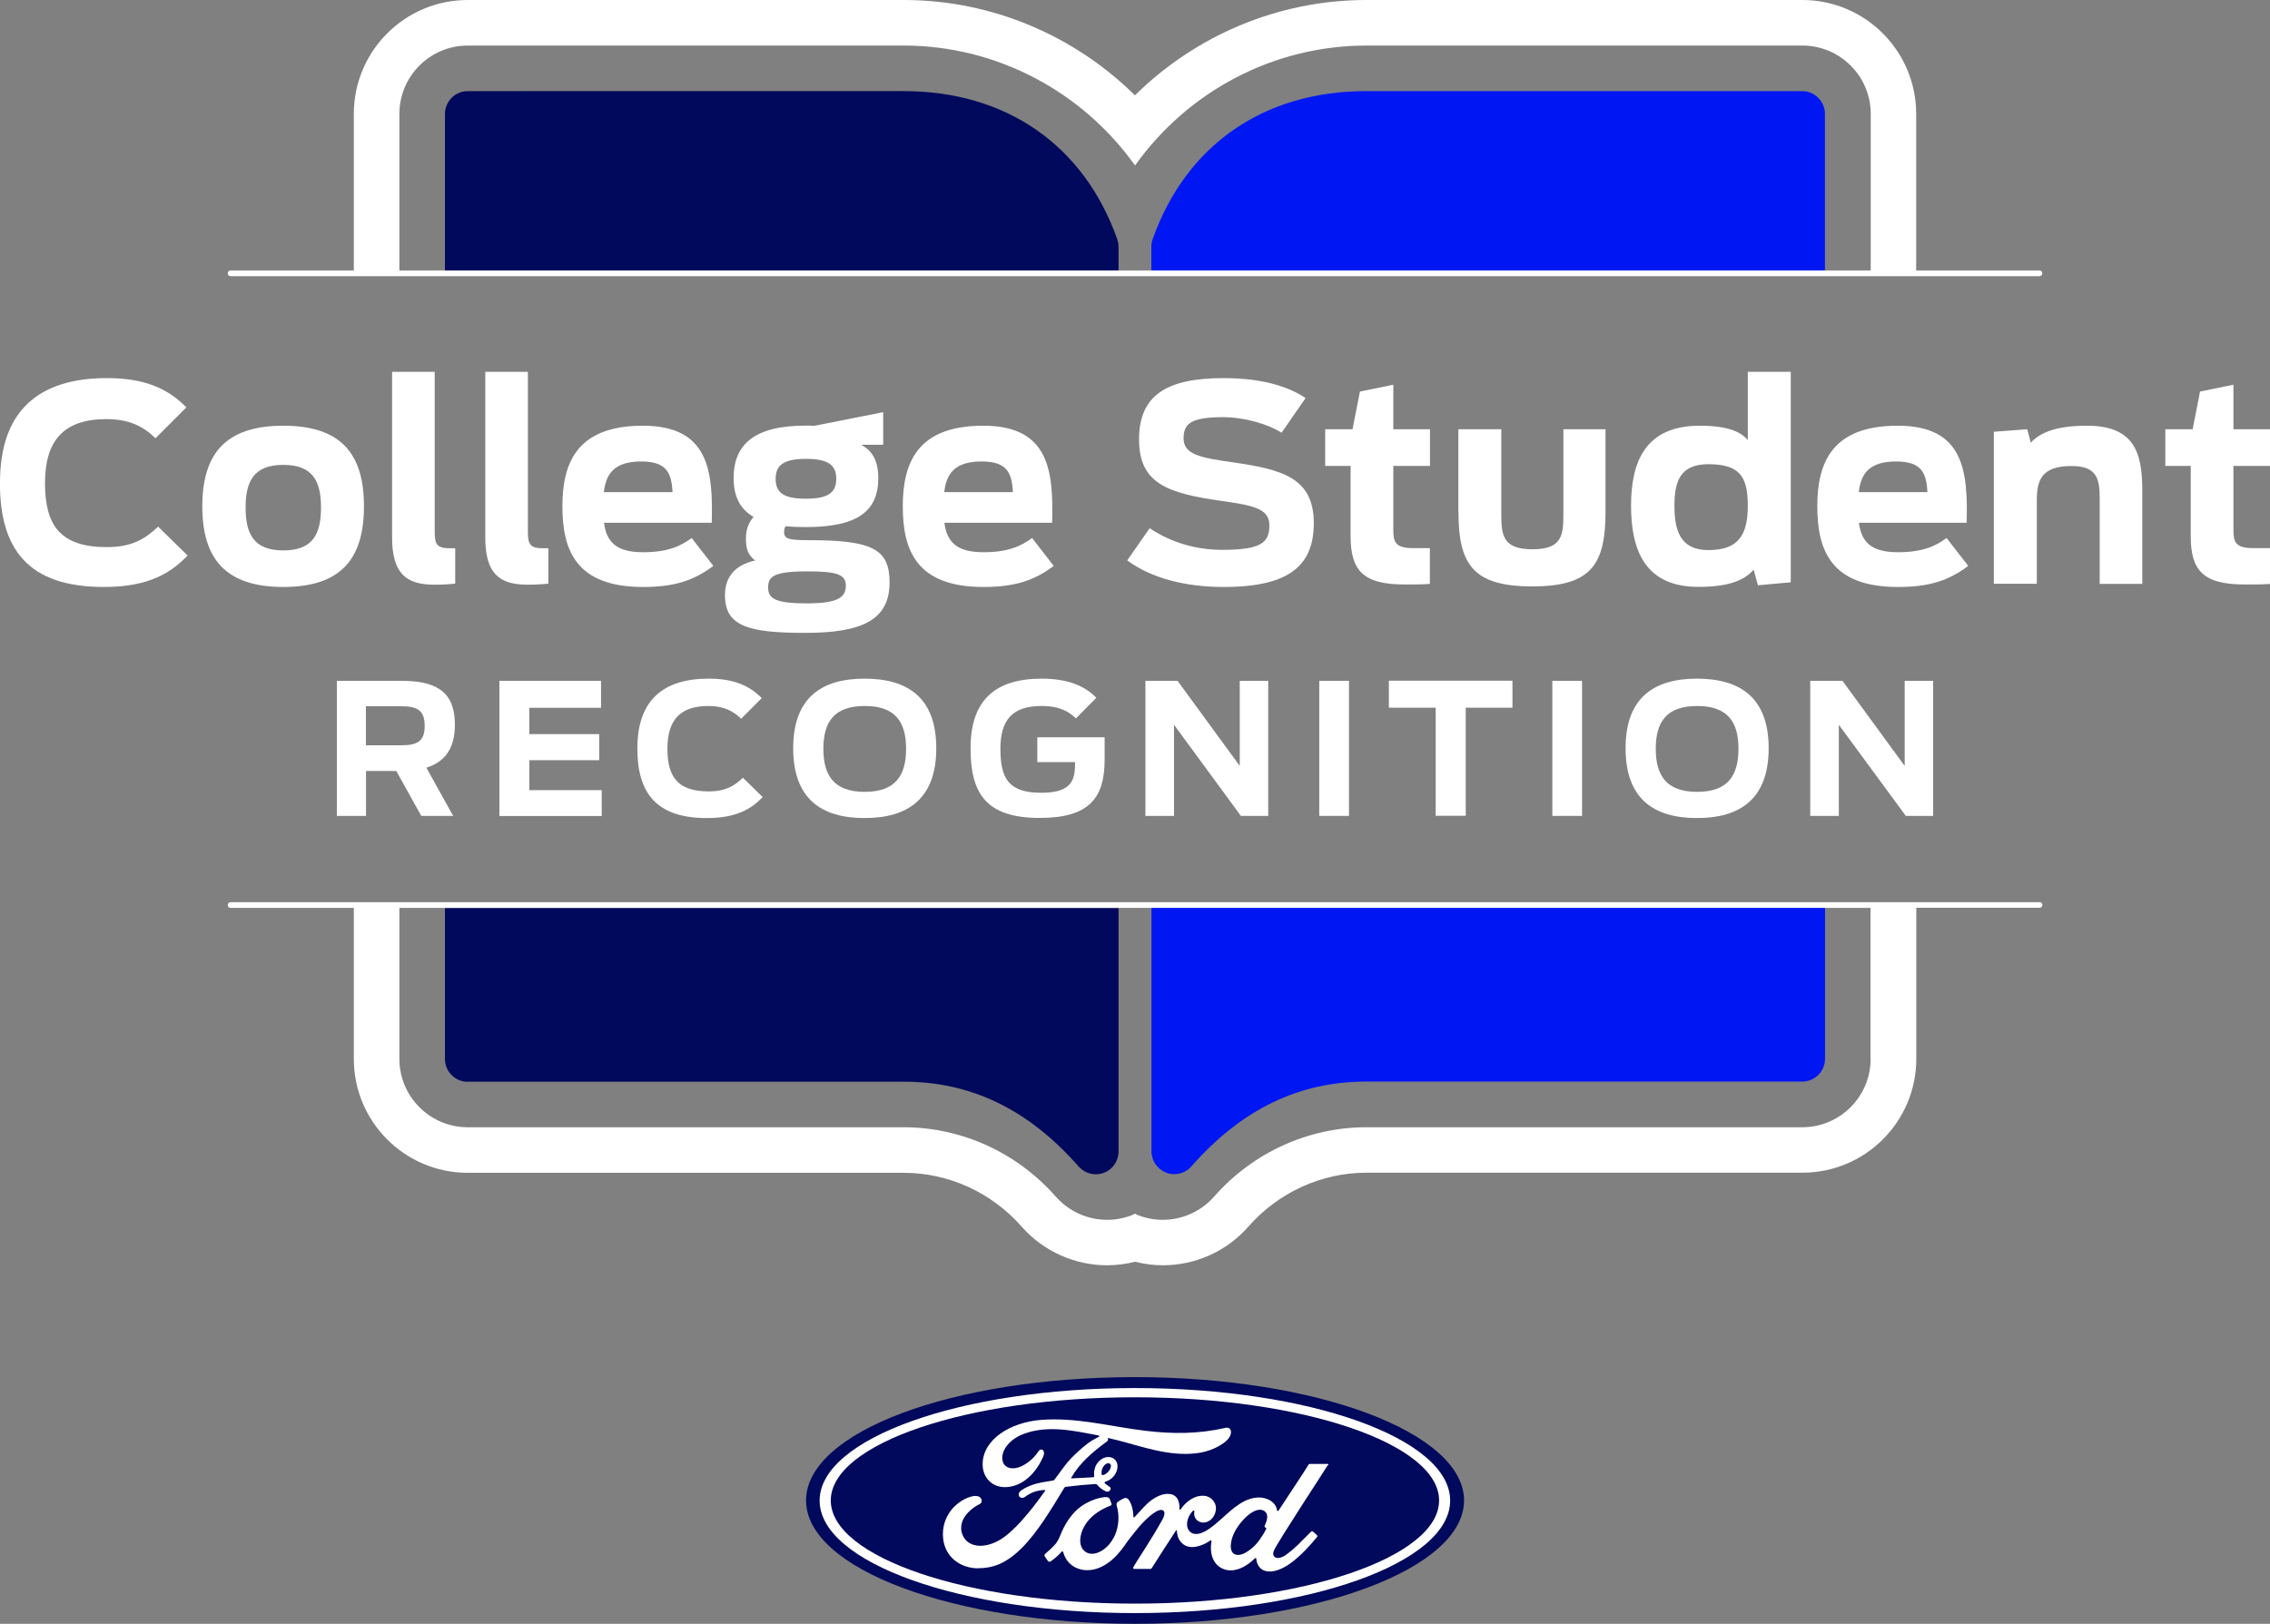 <svg xmlns="http://www.w3.org/2000/svg" id="college-recognition-white-logo-cmyk" viewBox="0 0 199.27 142.58"><rect x="0" y="0" width="199.27" height="142.58" fill="#808080" stroke="none"/><defs><style>.cls-1{fill:none;}.cls-2{fill:#00095b;}.cls-3{fill:#0017f4;}.cls-4{fill:#fff;}</style></defs><g><path class="cls-2" d="M99.64,120.92c-16.03,0-28.88,4.81-28.88,10.83s12.96,10.83,28.88,10.83,28.88-4.86,28.88-10.83-12.96-10.83-28.88-10.83Z"></path><path class="cls-4" d="M116.6,128.65c.04-.07,0-.11-.09-.11-.44,0-1.01,0-1.46,0-.11,0-.16,.01-.21,.11-.17,.32-2.21,3.38-2.59,3.97-.06,.09-.14,.08-.15-.03-.04-.35-.34-.76-.82-.95-.37-.15-.72-.18-1.09-.13-.67,.09-1.27,.44-1.79,.84-.79,.6-1.48,1.38-2.36,1.96-.48,.31-1.14,.59-1.58,.18-.4-.37-.35-1.19,.26-1.83,.06-.07,.14-.01,.13,.05-.06,.29,.01,.57,.23,.77,.27,.24,.65,.27,.97,.11,.39-.19,.61-.56,.68-.98,.1-.65-.4-1.22-1.02-1.27-.51-.04-.99,.14-1.47,.53-.24,.2-.37,.34-.58,.64-.05,.07-.13,.08-.12-.03,.02-.83-.32-1.3-1.01-1.31-.53-.01-1.1,.28-1.55,.63-.49,.39-.91,.91-1.37,1.4-.06,.06-.11,.06-.12-.06-.01-.55-.15-1.08-.41-1.46-.09-.13-.28-.2-.44-.11-.07,.04-.33,.16-.52,.31-.09,.08-.13,.19-.09,.33,.25,.82,.19,1.76-.14,2.55-.31,.72-.9,1.38-1.6,1.6-.46,.15-.94,.07-1.24-.33-.41-.56-.24-1.55,.36-2.36,.54-.72,1.31-1.17,2.08-1.47,.09-.04,.11-.09,.08-.17-.04-.13-.11-.3-.14-.38-.07-.19-.27-.22-.51-.19-.56,.07-1.07,.26-1.57,.53-1.31,.7-1.97,2.06-2.26,2.79-.14,.35-.26,.57-.41,.76-.21,.26-.47,.5-.94,.91-.04,.04-.07,.12-.04,.19,.05,.1,.3,.45,.36,.48,.08,.04,.17-.02,.2-.04,.33-.23,.73-.58,.92-.82,.07-.08,.14-.05,.17,.08,.18,.65,.66,1.18,1.31,1.4,1.2,.41,2.45-.18,3.39-1.2,.6-.65,.81-1.07,1.04-1.35,.39-.48,1.15-1.56,2.07-2.25,.33-.25,.73-.45,.93-.32,.16,.1,.21,.34-.05,.81-.93,1.7-2.3,3.7-2.55,4.18-.05,.08,0,.15,.08,.15,.49,0,.97,0,1.41,0,.07,0,.11-.04,.14-.09,.71-1.12,1.39-2.18,2.11-3.28,.04-.06,.08-.01,.08,.01,.01,.26,.08,.6,.23,.83,.27,.42,.66,.61,1.09,.61,.34,0,.51-.05,.88-.18,.3-.11,.54-.26,.72-.39,.11-.07,.13,.05,.12,.07-.17,.89,.04,1.94,.92,2.37,1.06,.52,2.22-.21,2.88-.87,.07-.06,.14-.06,.14,.08,.01,.25,.13,.55,.34,.76,.56,.56,1.69,.34,2.82-.54,.73-.56,1.49-1.35,2.17-2.19,.03-.03,.04-.08,0-.14-.1-.11-.26-.23-.36-.33-.05-.04-.12-.03-.16,0-.7,.67-1.34,1.43-2.25,2.07-.31,.22-.8,.39-1.02,.09-.09-.12-.08-.28,0-.49,.27-.67,4.5-7.11,4.72-7.49Zm-5.59,5.4s.07,.1,.14,.12c.02,0,.03,.02,0,.08-.18,.39-.35,.61-.57,.94-.21,.31-.44,.55-.72,.78-.43,.35-1.02,.74-1.51,.48-.22-.11-.31-.42-.31-.66,.01-.69,.32-1.4,.89-2.1,.69-.85,1.46-1.3,1.97-1.06,.52,.25,.35,.85,.12,1.33-.02,.04-.02,.07,0,.1Z"></path><path class="cls-4" d="M85.92,137.71c-1.58,.01-2.97-.96-3.13-2.65-.09-.94,.18-1.77,.7-2.45,.47-.61,1.26-1.12,1.94-1.24,.22-.04,.51-.01,.63,.13,.19,.22,.14,.47-.05,.56-.51,.26-1.13,.71-1.44,1.32-.25,.5-.3,1.1,.08,1.68,.63,.96,2.4,.98,4.04-.54,.41-.37,.77-.73,1.14-1.16,.72-.83,.96-1.13,1.92-2.46,.01-.02,.01-.04,0-.05,0-.02-.02-.02-.05-.02-.64,.02-1.2,.21-1.74,.62-.16,.11-.38,.1-.48-.05-.11-.17-.03-.39,.15-.52,.87-.61,1.83-.72,2.81-.88,0,0,.07,0,.12-.07,.4-.51,.7-.98,1.13-1.5,.43-.53,.99-1.01,1.41-1.38,.59-.51,.97-.68,1.36-.89,.1-.05-.01-.12-.04-.12-2.16-.41-4.4-.93-6.54-.14-1.48,.55-2.13,1.73-1.82,2.52,.22,.56,.96,.65,1.64,.31,.57-.28,1.1-.73,1.47-1.31,.21-.32,.65-.09,.41,.47-.63,1.47-1.82,2.64-3.28,2.69-1.24,.04-2.04-.87-2.04-2,0-2.22,2.48-3.69,5.08-3.9,3.13-.26,6.1,.58,9.2,.95,2.38,.29,4.66,.29,7.06-.26,.28-.06,.48,.12,.46,.4-.02,.41-.34,.81-1.13,1.24-.9,.49-1.83,.64-2.81,.65-2.37,.02-4.58-.9-6.86-1.4,0,.1,.03,.22-.05,.28-1.26,.93-2.41,1.88-3.17,3.21-.03,.03-.01,.06,.03,.06,.66-.04,1.26-.05,1.88-.1,.11,0,.11-.04,.1-.12-.05-.46,.08-.98,.48-1.34,.41-.37,.93-.41,1.27-.15,.39,.3,.36,.85,.14,1.26-.22,.42-.58,.64-.92,.75,0,0-.07,.02-.06,.08,.01,.1,.48,.36,.52,.43,.04,.07,.02,.17-.05,.25-.05,.06-.13,.11-.23,.11-.08,0-.13-.03-.23-.08-.21-.11-.47-.3-.65-.52-.06-.07-.09-.08-.24-.07-.67,.04-1.72,.14-2.43,.23-.17,.02-.2,.05-.23,.11-1.13,1.87-2.34,3.88-3.67,5.22-1.42,1.44-2.61,1.82-3.86,1.83Zm10.78-8.29c.02,.1,.06,.11,.1,.11,.22-.04,.45-.22,.59-.43,.13-.19,.19-.46,.06-.56-.11-.1-.3-.07-.43,.05-.27,.24-.35,.58-.32,.83h0"></path><path class="cls-4" d="M99.63,141.64c-15.28,0-27.68-4.43-27.68-9.88s12.39-9.88,27.68-9.88,27.67,4.42,27.67,9.88-12.39,9.88-27.67,9.88Zm0-18.95c-14.75,0-26.7,4.08-26.7,9.06s11.95,9.06,26.7,9.06,26.7-4.08,26.7-9.06-11.95-9.06-26.7-9.06Z"></path></g><g><path class="cls-4" d="M0,42.37c0-6.38,3.48-9.17,9.38-9.17,3.24,0,5.3,.86,6.98,2.57l-2.71,2.71c-1.08-1.06-2.35-1.68-4.3-1.68-3.79,0-5.4,1.92-5.4,5.62s1.34,5.62,5.42,5.62c2.3,0,3.41-.77,4.51-1.8l2.59,2.54c-1.42,1.46-3.31,2.76-7.34,2.76-6.65,0-9.14-3.29-9.14-9.17Z"></path><path class="cls-4" d="M17.76,44.46c0-4.56,1.99-7.08,7.11-7.08s7.08,2.52,7.08,7.08-1.97,7.08-7.08,7.08-7.11-2.52-7.11-7.08Zm10.42,.1c0-2.3-.72-3.74-3.31-3.74s-3.31,1.44-3.31,3.74,.7,3.77,3.31,3.77,3.31-1.46,3.31-3.77Z"></path><path class="cls-4" d="M34.42,47.17v-14.52h3.74v14.07c0,1.1,.22,1.42,1.34,1.42h.46v3.1c-.31,.05-1.06,.1-1.82,.1-2.45,0-3.72-.94-3.72-4.15Z"></path><path class="cls-4" d="M42.6,47.17v-14.52h3.74v14.07c0,1.1,.22,1.42,1.34,1.42h.46v3.1c-.31,.05-1.06,.1-1.82,.1-2.45,0-3.72-.94-3.72-4.15Z"></path><path class="cls-4" d="M49.37,44.46c0-3.79,1.25-7.08,7.06-7.08s6.17,3.98,6.05,8.52h-9.46c.22,1.63,1.01,2.59,3.43,2.59,2.09,0,3.26-.5,4.27-1.25l1.9,2.45c-1.75,1.32-3.48,1.85-6.17,1.85-5.88,0-7.08-3.22-7.08-7.08Zm3.65-1.25h6.02c-.1-1.56-.41-2.69-2.74-2.69s-3.1,1.03-3.29,2.69Z"></path><path class="cls-4" d="M68.95,46.21c-.07,.14-.12,.31-.12,.48,0,.65,.41,.74,2.23,.74,5.62,0,7.03,.84,7.03,3.72,0,3.26-2.38,4.42-7.39,4.42s-7.06-.58-7.06-3.31c0-1.54,.82-2.64,2.66-3.05-.72-.5-.82-1.2-.82-1.92,0-.77,.22-1.39,.67-1.9-1.2-.7-1.75-1.82-1.75-3.41,0-2.98,1.85-4.61,6.34-4.61,.24,0,.48,0,.74,.02l6.05-1.2v2.86h-1.94c.94,.5,1.51,1.34,1.51,2.93,0,2.98-1.92,4.3-6.36,4.3-.65,0-1.25-.02-1.8-.07Zm5.3,5.21c0-.98-.77-1.25-3.41-1.25-3.02,0-3.41,.5-3.41,1.42,0,.98,.65,1.39,3.41,1.39s3.41-.55,3.41-1.56Zm-.84-9.38c0-1.18-.67-1.75-2.66-1.75s-2.66,.58-2.66,1.75,.62,1.75,2.66,1.75,2.66-.6,2.66-1.75Z"></path><path class="cls-4" d="M79.25,44.46c0-3.79,1.25-7.08,7.06-7.08s6.17,3.98,6.05,8.52h-9.46c.22,1.63,1.01,2.59,3.43,2.59,2.09,0,3.26-.5,4.27-1.25l1.9,2.45c-1.75,1.32-3.48,1.85-6.17,1.85-5.88,0-7.08-3.22-7.08-7.08Zm3.65-1.25h6.02c-.1-1.56-.41-2.69-2.74-2.69s-3.1,1.03-3.29,2.69Z"></path><path class="cls-4" d="M98.95,49.21l1.97-2.83c1.9,1.27,4.1,1.9,6.38,1.9,3.48,0,4.13-.67,4.13-2.16s-1.49-1.75-4.22-2.14c-4.75-.67-7.22-1.54-7.22-5.4s2.4-5.38,7.42-5.38c3.62,0,5.83,.84,7.2,1.75l-2.11,3.05c-1.13-.74-3.22-1.37-5.14-1.37-2.78,0-3.46,.55-3.46,1.85,0,1.44,1.46,1.7,4.3,2.11,4.27,.62,7.13,1.32,7.13,5.33,0,3.6-1.97,5.62-7.9,5.62-3.53,0-6.46-.84-8.47-2.33Z"></path><path class="cls-4" d="M116.33,37.69h2.4l.65-3.31,2.93-.6v3.91h3.22v3.22h-3.22v5.59c0,1.06,.14,1.63,1.75,1.63h1.46v3.14c-.55,.05-1.56,.05-2.23,.05-3.67,0-4.73-1.25-4.73-4.27v-6.14h-2.23v-3.22Z"></path><path class="cls-4" d="M128.02,44.94v-7.25h3.77v7.32c0,1.9,.05,3.22,2.74,3.22s2.71-1.34,2.71-3.24v-7.3h3.7v7.22c0,4.66-1.25,6.58-6.43,6.58s-6.48-1.9-6.48-6.55Z"></path><path class="cls-4" d="M143.18,44.41c0-3.89,1.27-7.03,6.03-7.03,2.47,0,3.65,.55,4.22,1.27v-6h3.77v18.48l-2.88,.26-.38-1.37c-.82,.96-2.23,1.51-4.85,1.51-4.68,0-5.91-3.22-5.91-7.13Zm10.25,0c0-2.57-.72-3.65-3.46-3.65-2.47,0-2.98,1.49-2.98,3.65s.5,3.89,2.98,3.89c2.59,0,3.46-1.27,3.46-3.89Z"></path><path class="cls-4" d="M159.53,44.46c0-3.79,1.25-7.08,7.06-7.08s6.17,3.98,6.05,8.52h-9.46c.22,1.63,1.01,2.59,3.43,2.59,2.09,0,3.26-.5,4.27-1.25l1.9,2.45c-1.75,1.32-3.48,1.85-6.17,1.85-5.88,0-7.08-3.22-7.08-7.08Zm3.65-1.25h6.02c-.1-1.56-.41-2.69-2.74-2.69s-3.1,1.03-3.29,2.69Z"></path><path class="cls-4" d="M175.03,37.91l2.93-.22,.31,1.18c.72-.79,2.04-1.49,4.92-1.49,4.1,0,4.87,2.28,4.87,5.66v8.23h-3.74v-7.49c0-1.66-.19-2.86-2.47-2.86-2.62,0-3.05,1.22-3.05,3.02v7.32h-3.77v-13.37Z"></path><path class="cls-4" d="M190.08,37.69h2.4l.65-3.31,2.93-.6v3.91h3.22v3.22h-3.22v5.59c0,1.06,.14,1.63,1.75,1.63h1.46v3.14c-.55,.05-1.56,.05-2.23,.05-3.67,0-4.73-1.25-4.73-4.27v-6.14h-2.23v-3.22Z"></path></g><g><path class="cls-4" d="M34.79,67.7h-2.66v3.94h-2.56v-11.86h5.73c3.73,0,4.63,1.6,4.63,3.87,0,1.63-.53,3.14-2.5,3.76l2.35,4.23h-2.8l-2.19-3.94Zm.43-2.26c1.42,0,2.06-.35,2.06-1.7s-.61-1.73-2.1-1.73h-3.06v3.43h3.09Z"></path><path class="cls-4" d="M43.84,59.78h8.92v2.37h-6.29v2.31h6.13v2.29h-6.13v2.63h6.35v2.27h-8.98v-11.86Z"></path><path class="cls-4" d="M55.95,65.7c0-4.26,2.32-6.11,6.26-6.11,2.16,0,3.54,.58,4.66,1.71l-1.81,1.81c-.72-.7-1.57-1.12-2.87-1.12-2.53,0-3.6,1.28-3.6,3.75s.9,3.75,3.62,3.75c1.54,0,2.27-.51,3.01-1.2l1.73,1.7c-.94,.98-2.21,1.84-4.9,1.84-4.43,0-6.1-2.19-6.1-6.11Z"></path><path class="cls-4" d="M69.63,65.7c0-4.45,2.5-6.11,6.27-6.11s6.29,1.66,6.29,6.11-2.51,6.13-6.29,6.13-6.27-1.67-6.27-6.13Zm9.91,.05c0-2.32-.91-3.76-3.63-3.76s-3.63,1.44-3.63,3.76,.91,3.78,3.63,3.78,3.63-1.46,3.63-3.78Z"></path><path class="cls-4" d="M85.2,65.7c0-4.29,2.24-6.11,6.24-6.11,2.4,0,3.86,.7,4.8,1.68l-1.79,1.81c-.61-.58-1.39-1.09-3.03-1.09-2.59,0-3.6,1.28-3.6,3.75,0,2.59,.7,3.87,3.57,3.87,2.3,0,2.98-.77,2.98-2.43v-.26h-3.31v-2.18h5.91v1.94c0,3.38-1.34,5.14-5.7,5.14-4.74,0-6.07-2.18-6.07-6.11Z"></path><path class="cls-4" d="M100.54,59.78h2.83l5.46,7.47v-7.47h2.5v11.86h-2.4l-5.87-8v8h-2.51v-11.86Z"></path><path class="cls-4" d="M115.81,59.78h2.61v11.86h-2.61v-11.86Z"></path><path class="cls-4" d="M126.03,62.14h-4.11v-2.37h10.85v2.37h-4.1v9.49h-2.64v-9.49Z"></path><path class="cls-4" d="M136.27,59.78h2.61v11.86h-2.61v-11.86Z"></path><path class="cls-4" d="M142.7,65.7c0-4.45,2.5-6.11,6.27-6.11s6.29,1.66,6.29,6.11-2.51,6.13-6.29,6.13-6.27-1.67-6.27-6.13Zm9.91,.05c0-2.32-.91-3.76-3.63-3.76s-3.63,1.44-3.63,3.76,.91,3.78,3.63,3.78,3.63-1.46,3.63-3.78Z"></path><path class="cls-4" d="M158.91,59.78h2.83l5.46,7.47v-7.47h2.5v11.86h-2.4l-5.88-8v8h-2.51v-11.86Z"></path></g><path class="cls-1" d="M158.2,4h-38.27c-8.18,0-15.69,4.05-20.31,10.53-4.61-6.48-12.12-10.53-20.31-10.53H41.06c-3.31,0-6,2.69-6,6v14h4V10c0-1.1,.9-2,2-2h38.27c8.99,0,15.82,4.74,18.75,13.01,.08,.21,.12,.44,.12,.67v2.32h2.88v-2.32c0-.23,.04-.45,.11-.67,2.93-8.27,9.76-13.01,18.75-13.01h38.27c1.1,0,2,.9,2,2v14h4V10c0-3.31-2.69-6-6-6Z"></path><path class="cls-1" d="M41.06,98.98h38.27c5.09,0,9.96,2.22,13.36,6.09,1.16,1.32,2.81,2.04,4.51,2.04,.71,0,1.43-.13,2.12-.39,.11-.04,.21-.1,.32-.15,.11,.05,.21,.11,.32,.15,.69,.26,1.41,.39,2.12,.39,1.69,0,3.34-.72,4.51-2.04,3.4-3.87,8.27-6.09,13.36-6.09h38.27c3.31,0,6-2.69,6-6v-13.51h-4v13.51c0,1.1-.9,2-2,2h-38.27c-5.93,0-10.96,2.44-15.36,7.45-.39,.44-.94,.68-1.5,.68-.24,0-.48-.04-.71-.13-.78-.29-1.29-1.04-1.29-1.87v-21.63h-2.88v21.63c0,.83-.52,1.58-1.29,1.87-.23,.09-.47,.13-.71,.13-.56,0-1.11-.24-1.5-.68-4.41-5.01-9.43-7.45-15.36-7.45H41.06c-1.1,0-2-.9-2-2v-13.51h-4v13.51c0,3.31,2.69,6,6,6Z"></path><g><path class="cls-1" d="M160.2,92.98c0,1.1-.9,2-2,2h-38.27c-5.93,0-10.96,2.44-15.36,7.45-.39,.44-.94,.68-1.5,.68-.24,0-.48-.04-.71-.13-.78-.29-1.29-1.04-1.29-1.87v-21.38H35.06v13.26c0,3.31,2.69,6,6,6h38.27c5.09,0,9.96,2.22,13.36,6.09,1.16,1.32,2.81,2.04,4.51,2.04,.71,0,1.43-.13,2.12-.39,.11-.04,.21-.1,.32-.15,.11,.05,.21,.11,.32,.15,.69,.26,1.41,.39,2.12,.39,1.69,0,3.34-.72,4.51-2.04,3.4-3.87,8.27-6.09,13.36-6.09h38.27c3.31,0,6-2.69,6-6v-13.26h-4v13.26Z"></path><path class="cls-3" d="M102.37,102.97c.23,.09,.47,.13,.71,.13,.56,0,1.11-.24,1.5-.68,4.41-5.01,9.43-7.45,15.36-7.45h38.27c1.1,0,2-.9,2-2v-13.26h-59.13v21.38c0,.83,.52,1.58,1.29,1.87Z"></path><g><path class="cls-1" d="M101.07,79.72h-2.88v21.38c0,.83-.52,1.58-1.29,1.87-.23,.09-.47,.13-.71,.13-.56,0-1.11-.24-1.5-.68-4.41-5.01-9.43-7.45-15.36-7.45H41.06c-1.1,0-2-.9-2-2v-13.26h-4v13.26c0,3.31,2.69,6,6,6h38.27c5.09,0,9.96,2.22,13.36,6.09,1.16,1.32,2.81,2.04,4.51,2.04,.71,0,1.43-.13,2.12-.39,.11-.04,.21-.1,.32-.15,.11,.05,.21,.11,.32,.15,.69,.26,1.41,.39,2.12,.39,1.69,0,3.34-.72,4.51-2.04,3.4-3.87,8.27-6.09,13.36-6.09h38.27c3.31,0,6-2.69,6-6v-13.26h-63.13Z"></path><path class="cls-2" d="M41.06,94.98h38.27c5.93,0,10.96,2.44,15.36,7.45,.39,.44,.94,.68,1.5,.68,.24,0,.48-.04,.71-.13,.78-.29,1.29-1.04,1.29-1.87v-21.38H39.06v13.26c0,1.1,.9,2,2,2Z"></path><path class="cls-4" d="M179.03,79.22H20.24c-.14,0-.25,.11-.25,.25s.11,.25,.25,.25h10.82v13.26c0,5.52,4.48,10,10,10h38.27c3.94,0,7.71,1.72,10.36,4.73,1.94,2.2,4.69,3.39,7.51,3.39,.81,0,1.63-.11,2.44-.31,.81,.2,1.62,.31,2.44,.31,2.82,0,5.57-1.19,7.51-3.4,2.64-3,6.42-4.73,10.36-4.73h38.27c5.52,0,10-4.48,10-10v-13.26h10.82c.14,0,.25-.11,.25-.25s-.11-.25-.25-.25Zm-14.82,13.76c0,3.31-2.69,6-6,6h-38.27c-5.09,0-9.96,2.22-13.36,6.09-1.16,1.32-2.82,2.04-4.51,2.04-.71,0-1.43-.13-2.12-.39-.11-.04-.21-.1-.32-.15-.11,.05-.21,.11-.32,.15-.69,.26-1.41,.39-2.12,.39-1.69,0-3.34-.72-4.51-2.04-3.4-3.87-8.27-6.09-13.36-6.09H41.06c-3.31,0-6-2.69-6-6v-13.26H164.2v13.26Z"></path></g></g><g><path class="cls-1" d="M158.2,4h-38.27c-8.18,0-15.69,4.05-20.31,10.53-4.61-6.48-12.12-10.53-20.31-10.53H41.06c-3.31,0-6,2.69-6,6v13.75h4V10c0-1.1,.9-2,2-2h38.27c8.99,0,15.82,4.74,18.75,13.01,.08,.21,.12,.44,.12,.67v2.07h2.88v-2.07c0-.23,.04-.45,.11-.67,2.93-8.27,9.76-13.01,18.75-13.01h38.27c1.1,0,2,.9,2,2v13.75h4V10c0-3.31-2.69-6-6-6Z"></path><path class="cls-2" d="M98.08,21.01c-2.93-8.27-9.76-13.01-18.75-13.01H41.06c-1.1,0-2,.9-2,2v13.75h59.13v-2.07c0-.23-.04-.45-.12-.67Z"></path><path class="cls-3" d="M158.2,8h-38.27c-8.99,0-15.82,4.74-18.75,13.01-.08,.21-.11,.44-.11,.67v2.07h59.13V10c0-1.1-.9-2-2-2Z"></path><path class="cls-4" d="M179.03,23.75h-10.82V10c0-5.52-4.48-10-10-10h-38.27c-7.75,0-15,3.13-20.31,8.37C94.32,3.13,87.08,0,79.33,0H41.06c-5.52,0-10,4.48-10,10v13.75h-10.82c-.14,0-.25,.11-.25,.25s.11,.25,.25,.25H179.03c.14,0,.25-.11,.25-.25s-.11-.25-.25-.25Zm-14.82,0H35.06V10c0-3.31,2.69-6,6-6h38.27c8.18,0,15.69,4.05,20.31,10.53,4.61-6.48,12.12-10.53,20.31-10.53h38.27c3.31,0,6,2.69,6,6v13.75Z"></path></g></svg>